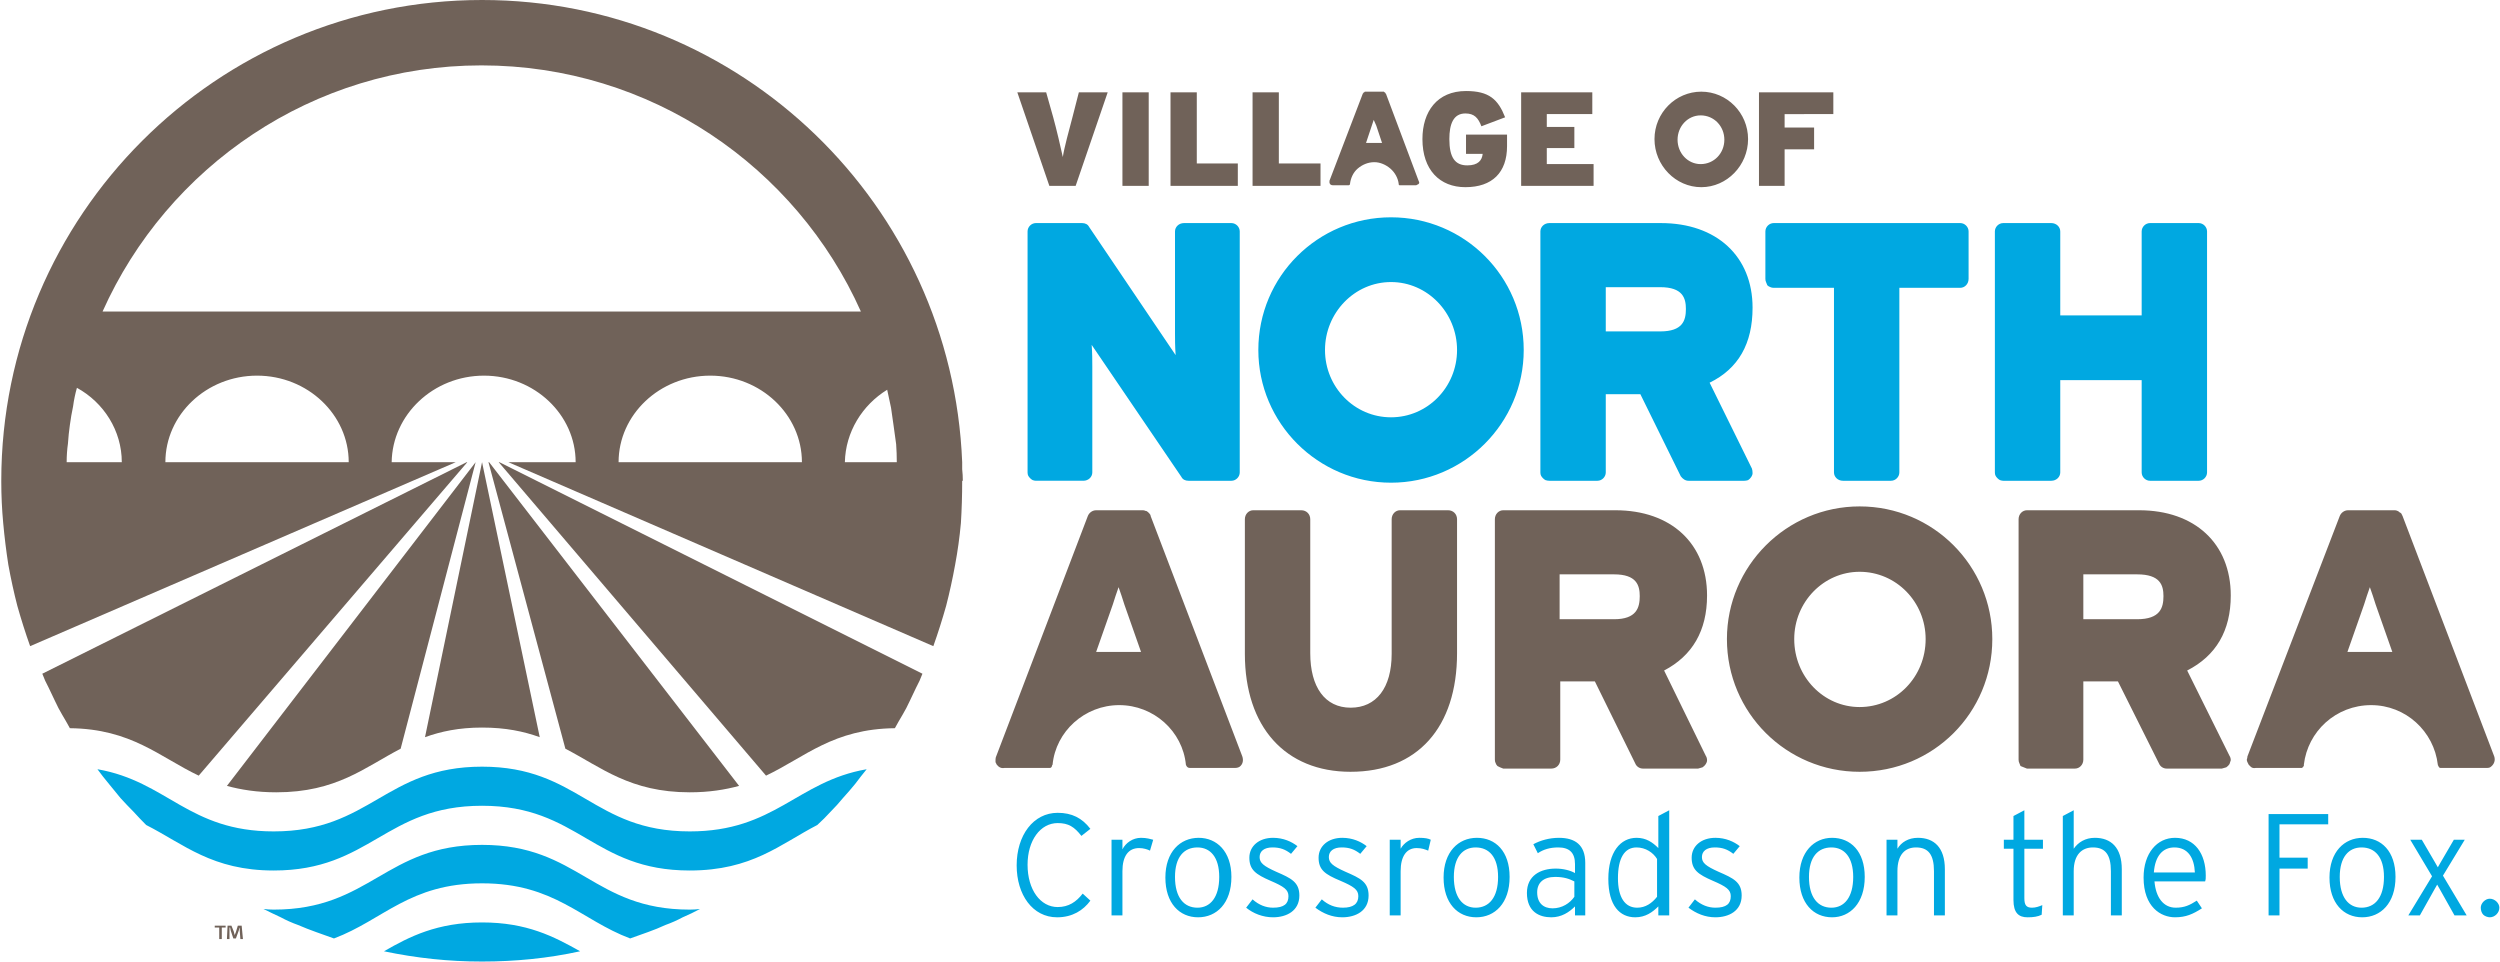<svg version="1.2" xmlns="http://www.w3.org/2000/svg" viewBox="0 0 390 150" width="390" height="150">
	<title>logo-svg</title>
	<style>
		.s0 { fill: #00a8e1 } 
		.s1 { fill: #706259 } 
	</style>
	<path fill-rule="evenodd" class="s0" d="m245.7 142.8v-1.4c-0.9 0.9-2.1 1.7-3.7 1.7-1.9 0-3.8-0.9-3.8-3.8 0-2.7 2.1-3.8 4.5-3.8 1.2 0 2.3 0.3 3 0.7v-1.4c0-1.8-0.9-2.6-2.6-2.6-1.3 0-2.3 0.3-3.2 0.9l-0.7-1.4c1.1-0.6 2.5-1 4-1 2.5 0 4.1 1.1 4.1 3.9v8.2zm13 0v-1.4c-0.9 0.9-2 1.7-3.6 1.7-2.4 0-4.2-1.8-4.2-6 0-4.2 1.9-6.4 4.4-6.4 1.5 0 2.5 0.7 3.4 1.6v-5l1.7-0.9v16.4zm129.7 0.3q-0.2 0-0.5-0.1-0.3-0.1-0.5-0.3-0.2-0.2-0.3-0.5-0.1-0.3-0.1-0.6c0-0.7 0.7-1.4 1.4-1.4 0.8 0 1.5 0.7 1.5 1.4 0 0.8-0.7 1.5-1.5 1.5zm-120.8 0c-1.6 0-3-0.6-4.2-1.5l1-1.3c1 0.9 2.1 1.3 3.2 1.3 1.7 0 2.4-0.6 2.4-1.8 0-1-0.7-1.5-2.8-2.4-2.3-1-3.3-1.7-3.3-3.6 0-1.8 1.5-3.1 3.7-3.1 1.6 0 2.9 0.6 3.8 1.3l-1 1.2c-0.9-0.7-1.7-1-2.9-1-1.3 0-2 0.6-2 1.5 0 0.9 0.6 1.4 2.6 2.3 2.3 1 3.6 1.6 3.6 3.7 0 2.4-2 3.4-4.1 3.4zm-69 0c-1.6 0-3.1-0.6-4.2-1.5l1-1.3c1 0.9 2.1 1.3 3.2 1.3 1.7 0 2.4-0.6 2.4-1.8 0-1-0.7-1.5-2.8-2.4-2.3-1-3.3-1.7-3.3-3.6 0-1.8 1.5-3.1 3.7-3.1 1.6 0 2.9 0.6 3.8 1.3l-1 1.2c-0.9-0.7-1.7-1-2.9-1-1.3 0-2 0.6-2 1.5 0 0.9 0.6 1.4 2.6 2.3 2.3 1 3.6 1.6 3.6 3.7 0 2.4-2 3.4-4.1 3.4zm10.8 0c-1.6 0-3-0.6-4.2-1.5l1-1.3c1 0.9 2.1 1.3 3.3 1.3 1.6 0 2.4-0.6 2.4-1.8 0-1-0.7-1.5-2.8-2.4-2.4-1-3.4-1.7-3.4-3.6 0-1.8 1.5-3.1 3.7-3.1 1.6 0 2.9 0.6 3.8 1.3l-1 1.2c-0.9-0.7-1.7-1-2.9-1-1.3 0-2 0.6-2 1.5 0 0.9 0.6 1.4 2.6 2.3 2.3 1 3.6 1.6 3.6 3.7 0 2.4-2 3.4-4.1 3.4zm-44.5 0c-3.8 0-6.3-3.5-6.3-8.1 0-4.7 2.6-8.2 6.4-8.2 2.2 0 3.8 0.8 5.1 2.5l-1.4 1.1c-1.1-1.4-2-2-3.7-2-2.7 0-4.7 2.7-4.7 6.5 0 3.9 2 6.6 4.7 6.6 1.7 0 2.9-0.8 3.9-2.1l1.2 1.1c-1.1 1.5-2.8 2.6-5.2 2.6zm120.9 0c-2.9 0-5.1-2.2-5.1-6.2 0-4 2.3-6.2 5.1-6.2 2.9 0 5.1 2.1 5.1 6.1 0 4.1-2.3 6.3-5.1 6.3zm-55.5 0c-2.9 0-5.1-2.2-5.1-6.2 0-4 2.3-6.2 5.2-6.2 2.9 0 5.1 2.1 5.1 6.1 0 4.1-2.3 6.3-5.2 6.3zm113.7-5.6h-7.9c0.2 2.5 1.4 4.1 3.3 4.1 1.4 0 2.2-0.4 3.3-1.1l0.8 1.2c-1.4 0.9-2.5 1.4-4.2 1.4-2.2 0-4.9-1.6-4.9-6.2 0-3.8 2.1-6.2 4.9-6.2 3.1 0 4.8 2.5 4.8 5.9 0 0.4 0 0.6-0.1 0.9zm24.5 5.6c-2.9 0-5.1-2.2-5.1-6.2 0-4 2.3-6.2 5.2-6.2 2.9 0 5.1 2.1 5.1 6.1 0 4.1-2.3 6.3-5.2 6.3zm-181.6 0c-2.9 0-5.1-2.2-5.1-6.2 0-4 2.3-6.2 5.2-6.2 2.8 0 5.1 2.1 5.1 6.1 0 4.1-2.3 6.3-5.2 6.3zm128.9-10.7v7.7c0 1.1 0.3 1.5 1.2 1.5 0.6 0 1.1-0.2 1.6-0.4l-0.1 1.5c-0.6 0.3-1.3 0.4-2.2 0.4-1.4 0-2.2-0.7-2.2-2.7v-8h-1.5v-1.4h1.5v-3.7l1.7-0.9v4.6h2.9v1.4zm-136.4 0.3c-0.4-0.2-1-0.4-1.7-0.4-1.7 0-2.6 1.3-2.6 3.6v6.9h-1.7v-11.8h1.7v1.5c0.5-1 1.6-1.8 2.9-1.8 0.9 0 1.5 0.2 1.9 0.3zm43.4 0c-0.5-0.2-1-0.4-1.8-0.4-1.6 0-2.5 1.3-2.5 3.6v6.9h-1.7v-11.8h1.7v1.4c0.5-0.9 1.6-1.7 2.9-1.7 0.9 0 1.4 0.1 1.8 0.3zm132.8-4.1v5.2h4.4v1.7h-4.4v7.3h-1.7v-15.8h9.3v1.6zm27.3 14.2l-2.3-4.1-0.4-0.7-0.4 0.7-2.3 4.1h-1.8l3.7-6.1-3.4-5.7h1.8l2.1 3.6 0.4 0.7 0.4-0.7 2.1-3.6h1.7l-3.4 5.6 3.7 6.2zm-53.6 0v-6.9c0-2.6-0.9-3.7-2.8-3.7-1.7 0-3 1.1-3 3.7v6.9h-1.7v-15.5l1.7-0.9v6c0.7-1 1.8-1.7 3.3-1.7 2.5 0 4.2 1.5 4.2 4.9v7.2zm-27.6 0v-6.9c0-2.6-0.9-3.7-2.8-3.7-1.7 0-2.9 1.1-2.9 3.7v6.9h-1.7v-11.8h1.7v1.4c0.6-1 1.7-1.7 3.2-1.7 2.5 0 4.2 1.5 4.2 4.9v7.2zm-56.1-5.3c-0.8-0.4-1.6-0.7-3-0.7-1.8 0-2.8 0.9-2.8 2.4 0 1.7 1 2.5 2.4 2.5 1.5 0 2.7-0.8 3.4-1.8zm122.8-5.3c-2 0-3.4 1.5-3.4 4.6 0 3.2 1.4 4.8 3.4 4.8 2.1 0 3.5-1.6 3.5-4.8 0-3.1-1.4-4.6-3.5-4.6zm-181.6 0c-2.1 0-3.5 1.5-3.5 4.6 0 3.2 1.4 4.8 3.5 4.8 2 0 3.4-1.6 3.4-4.8 0-3.1-1.4-4.6-3.4-4.6zm43.4 0c-2 0-3.4 1.5-3.4 4.6 0 3.2 1.4 4.8 3.4 4.8 2.1 0 3.5-1.6 3.5-4.8 0-3.1-1.4-4.6-3.5-4.6zm55.5 0c-2.1 0-3.5 1.5-3.5 4.6 0 3.2 1.4 4.8 3.5 4.8 2 0 3.4-1.6 3.4-4.8 0-3.1-1.4-4.6-3.4-4.6zm-27.2 1.8c-0.6-1-1.8-1.8-3.2-1.8-1.9 0-2.9 1.7-2.9 4.8 0 3 1.1 4.6 3 4.6 1.3 0 2.3-0.7 3.1-1.7zm80.7-1.8c-1.8 0-3 1.3-3.2 3.9h6.4c-0.1-2.3-1.1-3.9-3.2-3.9z"/>
	<path fill-rule="evenodd" class="s1" d="m210.7 120.4c-10.2 0-16.5-7-16.5-18.4v-21c0-0.8 0.6-1.4 1.3-1.4h7.5c0.8 0 1.4 0.6 1.4 1.4v20.9c0 5.3 2.3 8.5 6.3 8.5 4 0 6.4-3.1 6.4-8.4v-21c0-0.8 0.6-1.4 1.3-1.4h7.5c0.8 0 1.4 0.6 1.4 1.4v20.9c0 11.6-6.2 18.5-16.6 18.5zm100.1-20.7c0 11.5-9.2 20.7-20.7 20.7-11.4 0-20.7-9.2-20.7-20.7 0-11.4 9.3-20.7 20.7-20.7 11.5 0 20.7 9.3 20.7 20.7zm-117.4 19.9c-0.3 0.2-0.6 0.2-0.9 0.2h-6.9c-0.3 0-0.5-0.2-0.6-0.5-0.5-5.2-5-9.3-10.4-9.3-5.4 0-9.9 4.1-10.4 9.3q-0.1 0.1-0.1 0.2 0 0.1-0.1 0.2-0.1 0.1-0.2 0.1-0.1 0-0.2 0h-6.9q-0.5 0.1-0.9-0.2-0.2-0.2-0.3-0.3-0.1-0.2-0.2-0.4 0-0.2 0-0.4 0-0.3 0.1-0.5l14.3-37.5c0.2-0.5 0.7-0.9 1.3-0.9h7.3q0.2 0 0.4 0.1 0.2 0 0.4 0.2 0.1 0.1 0.2 0.2 0.2 0.2 0.2 0.4l14.3 37.5c0.2 0.6 0.1 1.2-0.4 1.6zm195.2 0c-0.2 0.2-0.5 0.2-0.8 0.2h-6.9q-0.1 0-0.2 0-0.1 0-0.2-0.1-0.1-0.1-0.1-0.2-0.1-0.1-0.1-0.2c-0.6-5.2-5-9.3-10.4-9.3-5.5 0-9.9 4.1-10.5 9.3q0 0.1 0 0.2-0.1 0.1-0.2 0.2 0 0.1-0.1 0.1-0.1 0-0.2 0h-7q-0.5 0.1-0.8-0.2-0.2-0.2-0.3-0.3-0.1-0.2-0.2-0.4-0.1-0.2-0.1-0.4 0.1-0.3 0.1-0.5l14.4-37.5c0.2-0.5 0.7-0.9 1.3-0.9h7.3q0.2 0 0.4 0.1 0.1 0 0.3 0.2 0.2 0.1 0.3 0.2 0.1 0.2 0.2 0.4l14.3 37.5c0.2 0.6 0 1.2-0.5 1.6zm-42 0.3h-8.6c-0.5 0-1-0.3-1.2-0.8l-6.4-12.8h-5.4v12.2c0 0.8-0.6 1.4-1.3 1.4h-7.5q-0.3-0.1-0.5-0.2-0.3-0.1-0.5-0.2-0.1-0.2-0.2-0.5-0.1-0.2-0.1-0.5v-37.5c0-0.8 0.6-1.4 1.3-1.4h17.5c8.7 0 14.3 5.2 14.3 13.3 0 5.5-2.3 9.4-6.8 11.7l6.6 13.3q0.2 0.3 0.2 0.7-0.1 0.3-0.2 0.6-0.2 0.3-0.5 0.5-0.3 0.1-0.7 0.2zm-81.7 0h-8.6c-0.5 0-1-0.3-1.2-0.8l-6.3-12.8h-5.4v12.2c0 0.8-0.6 1.4-1.4 1.4h-7.5q-0.3-0.1-0.5-0.2-0.2-0.1-0.4-0.2-0.2-0.2-0.3-0.5-0.1-0.2-0.1-0.5v-37.5c0-0.8 0.6-1.4 1.3-1.4h17.5c8.7 0 14.3 5.2 14.3 13.3 0 5.5-2.3 9.4-6.7 11.7l6.5 13.3q0.2 0.3 0.2 0.7 0 0.3-0.2 0.6-0.2 0.3-0.5 0.5-0.3 0.1-0.7 0.2zm35.5-20.2c0-5.8-4.6-10.5-10.3-10.5-5.6 0-10.2 4.7-10.2 10.5 0 5.9 4.6 10.6 10.2 10.6 5.7 0 10.3-4.7 10.3-10.6zm-122.4 2l-2.6-7.4q-0.4-1.3-0.9-2.7-0.5 1.4-0.9 2.7l-2.6 7.4zm195.2 0l-2.6-7.4q-0.4-1.3-0.9-2.7-0.5 1.4-0.9 2.7l-2.6 7.4zm-48.2-5.1h8.4c3.6 0 4.1-1.8 4.1-3.6 0-1.7-0.5-3.4-4.1-3.4h-8.4zm-81.7 0h8.5c3.5 0 4-1.8 4-3.6 0-1.7-0.5-3.4-4-3.4h-8.5z"/>
	<path fill-rule="evenodd" class="s0" d="m237.7 54.6c0 11.4-9.3 20.7-20.7 20.7-11.4 0-20.7-9.3-20.7-20.7 0-11.5 9.3-20.7 20.7-20.7 11.4 0 20.7 9.2 20.7 20.7zm-45.6 20.4h-6.7c-0.5 0-0.9-0.2-1.1-0.6l-14-20.6c0.1 1.3 0.1 2.5 0.1 3.4v16.5c0 0.7-0.6 1.3-1.4 1.3h-7.4q-0.2 0-0.5-0.1-0.2-0.1-0.4-0.3-0.2-0.2-0.3-0.4-0.1-0.2-0.1-0.5v-37.6c0-0.7 0.6-1.3 1.3-1.3h7.2c0.5 0 0.9 0.2 1.1 0.6l13.5 20c-0.1-1.3-0.1-2.6-0.1-3.4v-15.9c0-0.7 0.6-1.3 1.4-1.3h7.4c0.7 0 1.3 0.6 1.3 1.3v37.6c0 0.7-0.6 1.3-1.3 1.3zm102.9 0h-7.5c-0.8 0-1.4-0.6-1.4-1.3v-28.8h-9.4q-0.3 0-0.5-0.1-0.3-0.1-0.5-0.3-0.1-0.2-0.2-0.5-0.1-0.2-0.1-0.5v-7.4c0-0.7 0.6-1.3 1.3-1.3h29.1c0.7 0 1.3 0.6 1.3 1.3v7.4c0 0.8-0.6 1.4-1.3 1.4h-9.5v28.8c0 0.7-0.6 1.3-1.3 1.3zm48 0h-7.6c-0.7 0-1.3-0.6-1.3-1.3v-14.4h-12.7v14.4c0 0.7-0.6 1.3-1.4 1.3h-7.5q-0.2 0-0.5-0.1-0.2-0.1-0.4-0.3-0.2-0.2-0.3-0.4-0.1-0.2-0.1-0.5v-37.6c0-0.7 0.6-1.3 1.3-1.3h7.5c0.8 0 1.4 0.6 1.4 1.3v13.1h12.7v-13.1c0-0.7 0.6-1.3 1.3-1.3h7.6c0.7 0 1.3 0.6 1.3 1.3v37.6c0 0.7-0.6 1.3-1.3 1.3zm-70.9 0h-8.7c-0.5 0-0.9-0.3-1.2-0.7l-6.3-12.8h-5.4v12.2c0 0.7-0.6 1.3-1.3 1.3h-7.5q-0.3 0-0.6-0.1-0.2-0.1-0.4-0.3-0.2-0.2-0.3-0.4-0.1-0.2-0.1-0.5v-37.6c0-0.7 0.6-1.3 1.4-1.3h17.4c8.7 0 14.3 5.2 14.3 13.2 0 5.6-2.2 9.5-6.7 11.7l6.6 13.4q0.1 0.3 0.1 0.7 0 0.3-0.2 0.6-0.2 0.3-0.5 0.5-0.3 0.1-0.6 0.1zm-44.8-20.4c0-5.8-4.6-10.6-10.3-10.6-5.7 0-10.3 4.8-10.3 10.6 0 5.8 4.6 10.5 10.3 10.5 5.7 0 10.3-4.7 10.3-10.5zm23.2-2.9h8.5c3.5 0 4-1.7 4-3.5 0-1.7-0.5-3.4-4-3.4h-8.5z"/>
	<path fill-rule="evenodd" class="s1" d="m228.6 29.2c-4 0-6.7-2.7-6.7-7.5 0-4.3 2.3-7.5 6.8-7.5 3.6 0 5 1.3 6.1 4.1l-3.7 1.4c-0.5-1.3-1.1-2-2.5-2-1.9 0-2.5 1.7-2.5 4 0 2.9 0.9 4.1 2.8 4.1 1.7 0 2.3-0.8 2.4-1.8h-2.6v-3h6.4v1.8c0 4.1-2.3 6.4-6.5 6.4zm44.1-7.5c0 4.1-3.3 7.5-7.3 7.5-4 0-7.3-3.4-7.3-7.5 0-4.1 3.3-7.4 7.3-7.4 4 0 7.3 3.3 7.3 7.4zm5.7-3.9v2.1h4.6v3.4h-4.6v5.7h-4v-14.6h11.6v3.4zm-110.6 11.2h-4.1l-5-14.6h4.5l1.1 3.9c0.5 1.8 1.2 4.8 1.5 6.2 0.2-1.4 1-4.3 1.5-6.2l1-3.9h4.5zm14.8 0v-14.6h4.1v11.1h6.4v3.5zm12.8 0v-14.6h4.1v11.1h6.5v3.5zm41.9 0v-14.6h11.1v3.4h-7.1v2h4.3v3.3h-4.3v2.5h7.3v3.4zm-58.1 0h-4.1v-14.6h4.1zm42.2-0.5q0 0.1-0.1 0.2-0.1 0.1-0.2 0.1-0.1 0.1-0.2 0.1h-2.5q-0.1 0-0.1 0 0 0-0.1-0.1 0 0 0 0 0 0 0-0.1c-0.1-0.9-0.6-1.8-1.3-2.4-0.7-0.6-1.6-1-2.5-1-1 0-1.9 0.4-2.6 1-0.7 0.6-1.1 1.5-1.2 2.4 0 0.1-0.1 0.2-0.2 0.2h-2.5q-0.2 0-0.3-0.1-0.1 0-0.1-0.1-0.1-0.1-0.1-0.2 0-0.1 0-0.3l5.2-13.6q0 0 0.1-0.1 0-0.1 0.1-0.1 0.1 0 0.1-0.1 0.1 0 0.2 0h2.6q0.1 0 0.2 0 0 0.1 0.1 0.1 0.1 0 0.1 0.1 0 0.1 0.1 0.1l5.1 13.6q0.1 0.2 0.1 0.3zm47.6-6.7c0-2.1-1.6-3.8-3.7-3.8-2 0-3.6 1.7-3.6 3.8 0 2.1 1.6 3.8 3.6 3.8 2.1 0 3.7-1.7 3.7-3.8zm-53.4 0.5l-0.9-2.7q-0.2-0.4-0.4-0.9l-0.3 0.9-0.9 2.7zm-178.1 124.2l-0.1-1.3q0-0.2 0-0.5c-0.1 0.1-0.1 0.4-0.2 0.6l-0.4 1.1h-0.4l-0.4-1.2c0-0.1-0.1-0.4-0.1-0.5h-0.1q0 0.3 0 0.5v1.3h-0.4l0.1-2.1h0.6l0.4 1c0 0.2 0.1 0.3 0.1 0.5q0.1-0.3 0.2-0.5l0.3-1h0.6l0.2 2.1zm-2.3-2.1v0.3h-0.6v1.8h-0.4v-1.8h-0.7v-0.3z"/>
	<path class="s0" d="m59.9 148.4q1.9 0.4 3.8 0.7 1.9 0.3 3.8 0.5 1.9 0.2 3.8 0.3 1.9 0.1 3.9 0.1c5.2 0 10.3-0.5 15.3-1.6-4.1-2.3-8.3-4.5-15.3-4.5-7 0-11.3 2.2-15.3 4.5zm15.3-16.6c-15.1 0-17.4 10.1-32.5 10.1q-0.8 0-1.6-0.1 1.4 0.7 2.7 1.3 1.3 0.7 2.7 1.2 1.4 0.6 2.8 1.1 1.4 0.5 2.8 1c7.7-2.9 11.8-8.6 23.1-8.6 11.3 0 15.4 5.7 23.1 8.6q1.4-0.5 2.8-1 1.4-0.5 2.7-1.1 1.4-0.5 2.7-1.2 1.4-0.6 2.7-1.3-0.8 0.1-1.6 0.1c-15.1 0-17.3-10.1-32.4-10.1zm0-12.2c-15.1 0-17.4 10.1-32.5 10.1-13.3 0-16.6-7.8-27.5-9.7q0.8 1.1 1.8 2.3 0.9 1.1 1.8 2.2 1 1.1 2 2.1 1 1.1 2 2.1c5.9 3 10.3 7.1 19.9 7.1 15.1 0 17.4-10.1 32.5-10.1 15.1 0 17.3 10.1 32.4 10.1 9.7 0 14.1-4.1 19.9-7.1q1.1-1 2.1-2.1 1-1 1.9-2.1 1-1.1 1.9-2.2 0.9-1.2 1.8-2.3c-10.9 1.9-14.3 9.7-27.6 9.7-15.1 0-17.3-10.1-32.4-10.1z"/>
	<path fill-rule="evenodd" class="s1" d="m88.2 116.8l-12-44.7h0.1l39 50.5c-2.2 0.6-4.7 1-7.7 1-9.3 0-13.8-3.9-19.4-6.8zm-14-44.7l-11.7 44.7c-5.6 2.9-10 6.8-19.4 6.8-3 0-5.5-0.4-7.7-1zm3.7 0l66 33q-0.4 1.1-1 2.2-0.5 1.1-1 2.1-0.5 1.1-1.1 2.1-0.6 1-1.2 2.1c-9.6 0.1-14 4.5-20.1 7.4l-41.7-48.9zm-46.9 48.9c-6.1-2.9-10.5-7.3-20.1-7.4q-0.6-1.1-1.2-2.1-0.6-1-1.1-2.1-0.5-1-1-2.1-0.6-1.1-1-2.2l66.2-33h0.1zm44.2-48.9l9 42.9c-2.5-0.9-5.3-1.5-9-1.5-3.6 0-6.4 0.6-8.9 1.5zm75 2.9h-0.1v0.1q0 3.3-0.2 6.5-0.3 3.3-0.9 6.5-0.6 3.3-1.4 6.4-0.9 3.2-2 6.3l-66.3-28.7h10.5c0-7.4-6.4-13.5-14.3-13.5-7.9 0-14.3 6.1-14.4 13.5h10l-66.4 28.7q-1.1-3.1-2-6.3-0.8-3.1-1.4-6.4-0.5-3.2-0.8-6.5-0.3-3.2-0.3-6.5v-0.1c0-41.4 33.6-75 75-75 40.4 0 73.3 32 74.9 72.1v1.1q0.1 0.9 0.1 1.8zm-10.3-2.9q0-1.4-0.1-2.8-0.2-1.5-0.4-2.9-0.2-1.4-0.4-2.8-0.3-1.4-0.6-2.8c-3.9 2.4-6.5 6.6-6.6 11.3zm-43.4 0h28.6c0-7.4-6.4-13.5-14.3-13.5-7.9 0-14.3 6.1-14.3 13.5zm-42.1 0c0-7.4-6.4-13.5-14.3-13.5-7.9 0-14.3 6.1-14.3 13.5zm-43-8.7q-0.3 1.4-0.5 2.9-0.2 1.4-0.3 2.9-0.2 1.4-0.2 2.9h8.6c0-4.9-2.8-9.3-7-11.6q-0.4 1.4-0.6 2.9zm122.9-14.8c-10.1-22.6-32.8-38.4-59.2-38.4-26.3 0-49 15.8-59.1 38.4z"/>
</svg>
